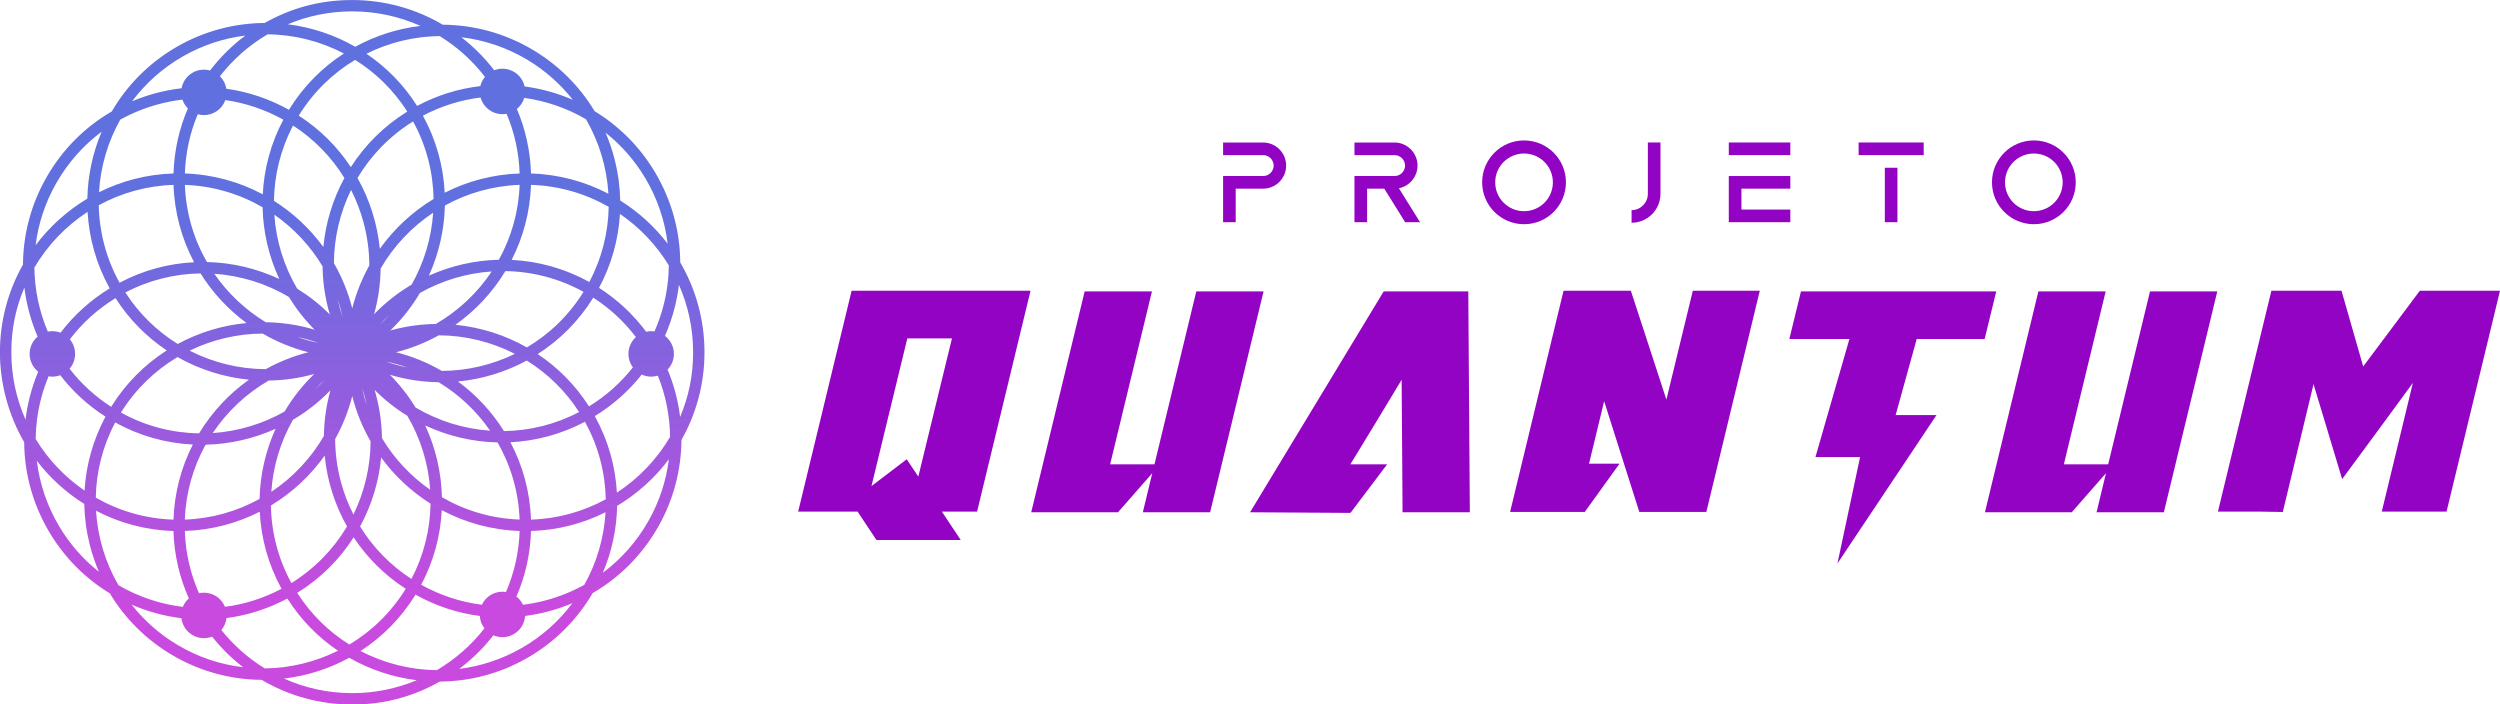 <svg xmlns="http://www.w3.org/2000/svg" xmlns:xlink="http://www.w3.org/1999/xlink" id="Camada_2" viewBox="0 0 806.26 227.2"><defs><style>      .cls-1 {        fill: #9303c4;      }      .cls-2 {        fill: url(#Gradiente_sem_nome_3);      }    </style><linearGradient id="Gradiente_sem_nome_3" data-name="Gradiente sem nome 3" x1="113.6" y1="250.2" x2="113.6" y2="28.29" gradientUnits="userSpaceOnUse"><stop offset=".24" stop-color="#c94ade"></stop><stop offset=".83" stop-color="#6070df"></stop></linearGradient></defs><g id="Camada_1-2" data-name="Camada_1"><g><g id="Arte_4"><path class="cls-2" d="M227.2,113.6c0-10.55-2.85-20.45-7.82-28.97-.06-10.13-2.8-20.1-8.11-29.04-4.97-8.37-11.74-15.01-19.52-19.75-4.81-8.01-11.55-14.77-19.8-19.7-9.14-5.47-19.2-8.11-29.15-8.17-8.57-5.05-18.56-7.96-29.21-7.96s-19.88,2.69-28.24,7.4c-9.59.06-19.29,2.51-28.18,7.6-9.07,5.19-16.2,12.49-21.12,20.93-8.66,5.02-15.89,12.24-21.01,21.16-5.11,8.91-7.57,18.63-7.63,28.23-4.73,8.36-7.43,18.01-7.43,28.28s2.85,20.45,7.82,28.97c.06,10.13,2.8,20.1,8.11,29.04,4.97,8.37,11.74,15.01,19.52,19.75,4.81,8.01,11.55,14.77,19.8,19.71,9.14,5.47,19.19,8.1,29.15,8.17,8.57,5.06,18.56,7.96,29.21,7.96s19.89-2.69,28.24-7.4c9.59-.06,19.28-2.51,28.18-7.6,9.07-5.19,16.2-12.49,21.12-20.93,8.66-5.02,15.89-12.24,21.01-21.16,5.11-8.91,7.57-18.63,7.63-28.23,4.73-8.36,7.43-18.01,7.43-28.28ZM219.34,134.45c-.64-5.24-2.01-10.38-4.04-15.25,1.26-1.32,2.04-3.1,2.04-5.06,0-2.38-1.14-4.48-2.89-5.82,1.27-2.89,2.32-5.9,3.12-9.03.63-2.46,1.09-4.94,1.39-7.42,2.94,6.65,4.57,14.01,4.57,21.74s-1.49,14.43-4.19,20.85ZM198.95,158.87c-.46-8.41-2.78-16.84-7.12-24.67,5.88-3.6,10.97-8.14,15.13-13.4.93.43,1.96.67,3.05.67.74,0,1.46-.11,2.14-.32,2.53,6.26,3.88,12.97,3.95,19.76-4.25,7.23-10.14,13.39-17.15,17.96ZM168.66,195.03c-.49-1.04-1.22-1.94-2.11-2.64,2.83-6.52,4.48-13.65,4.71-21.14,8.61-.25,16.76-2.41,24.03-6.05-.48,8.2-2.82,16.22-6.84,23.4-3.8,2.11-7.89,3.78-12.2,4.95-2.51.68-5.04,1.17-7.58,1.49ZM140.86,216.13c-8.56-.1-17.01-2.22-24.58-6.18,6.99-4.52,13.09-10.63,17.73-18.17,6.51,3.64,13.53,5.94,20.72,6.87.1,1.5.64,2.87,1.51,3.99-4.21,5.41-9.43,10-15.37,13.49ZM71.39,203.18c.89-1.07,1.49-2.39,1.66-3.85,6.71-.87,13.35-2.95,19.62-6.3,4.35,6.87,9.95,12.52,16.33,16.83-7.33,3.65-15.41,5.61-23.61,5.71-5.36-3.29-10.1-7.49-14.01-12.39ZM38.2,188.73c-4.25-7.34-6.72-15.58-7.23-24.02,7.51,3.94,15.99,6.27,24.97,6.54.23,7.72,1.98,15.06,4.97,21.74-.84.75-1.51,1.68-1.94,2.74-7.3-.9-14.38-3.27-20.77-7ZM11.5,141.59c.05-4.26.6-8.54,1.68-12.77.65-2.57,1.49-5.06,2.49-7.46.4.07.8.11,1.22.11.89,0,1.75-.17,2.54-.46,3.96,5.15,8.85,9.69,14.59,13.36-4,7.46-6.27,15.57-6.75,23.84-6.36-4.35-11.76-10.03-15.77-16.63ZM28.25,68.33c.46,8.41,2.78,16.84,7.12,24.67-6.21,3.81-11.56,8.65-15.84,14.3-.82-.32-1.71-.5-2.65-.5-.5,0-.99.05-1.46.15-2.77-6.52-4.25-13.54-4.33-20.65,4.25-7.23,10.14-13.39,17.15-17.96ZM58.83,32.12c.36,1.08.97,2.06,1.76,2.85-2.78,6.47-4.41,13.55-4.63,20.98-8.61.25-16.76,2.41-24.03,6.05.48-8.2,2.82-16.22,6.84-23.4,3.8-2.11,7.89-3.78,12.2-4.95,2.61-.71,5.23-1.21,7.87-1.53ZM86.33,11.07c8.56.09,17.01,2.22,24.58,6.18-6.99,4.52-13.09,10.63-17.73,18.16-6.35-3.55-13.18-5.82-20.19-6.8-.25-1.56-.99-2.96-2.07-4.03,4.22-5.42,9.44-10.02,15.39-13.52ZM156.41,24.79c-.71.85-1.23,1.87-1.5,2.98-6.97.81-13.88,2.91-20.39,6.39-4.35-6.87-9.96-12.52-16.34-16.83,7.33-3.65,15.42-5.6,23.61-5.7,5.64,3.46,10.59,7.93,14.61,13.16ZM188.99,38.47c4.25,7.34,6.72,15.58,7.23,24.02-7.51-3.94-15.99-6.27-24.97-6.54-.22-7.36-1.82-14.38-4.55-20.8,1.11-.92,1.95-2.16,2.37-3.58,7,.97,13.79,3.3,19.93,6.89ZM215.7,85.61c-.05,4.26-.6,8.54-1.68,12.77-.75,2.94-1.75,5.78-2.94,8.51-.35-.05-.7-.09-1.07-.09-.56,0-1.11.07-1.63.19-4.06-5.47-9.15-10.3-15.19-14.16,4-7.46,6.27-15.57,6.75-23.84,6.36,4.35,11.76,10.03,15.77,16.63ZM162.03,190.83c-2.93,0-5.45,1.72-6.62,4.2-6.8-.85-13.42-3.01-19.57-6.44,4.06-7.66,6.22-15.87,6.63-24.07,7.54,4.02,16.06,6.42,25.11,6.72-.22,6.98-1.77,13.62-4.4,19.69-.37-.06-.76-.1-1.15-.1ZM116.13,169.79c3.75-6.89,6.05-14.47,6.79-22.24,4.32,5.91,9.73,10.97,15.93,14.88-.12,8.25-2.11,16.56-6.17,24.28-6.78-4.4-12.4-10.16-16.55-16.92ZM72.56,195.7c-1.09-2.67-3.72-4.56-6.79-4.56-.55,0-1.08.06-1.59.18-2.73-6.17-4.34-12.95-4.57-20.08,8.67-.29,16.86-2.5,24.16-6.21.41,8.47,2.7,16.96,7.03,24.85-5.83,3.1-12.01,5.01-18.25,5.82ZM22.44,118.91c1.11-1.28,1.78-2.95,1.78-4.78s-.64-3.42-1.7-4.69c3.99-5.25,8.96-9.75,14.73-13.29,4.41,6.9,10.08,12.56,16.53,16.86-7.06,4.51-13.24,10.62-17.93,18.19-5.27-3.39-9.76-7.56-13.41-12.28ZM63.77,36.84c.64.18,1.31.28,2.01.28,3.17,0,5.87-2.02,6.89-4.84,6.49.92,12.81,3.04,18.7,6.32-4.06,7.66-6.22,15.87-6.63,24.07-7.54-4.02-16.06-6.42-25.11-6.72.21-6.75,1.67-13.2,4.15-19.11ZM111.07,57.41c-3.75,6.89-6.05,14.47-6.79,22.24-4.32-5.91-9.73-10.97-15.93-14.88.12-8.25,2.11-16.56,6.17-24.28,6.78,4.4,12.4,10.16,16.55,16.92ZM154.98,31.46c.86,3.09,3.69,5.36,7.06,5.36.46,0,.9-.05,1.33-.13,2.52,5.95,4,12.45,4.21,19.26-8.67.29-16.86,2.5-24.16,6.21-.41-8.47-2.7-16.96-7.03-24.85,5.94-3.15,12.24-5.07,18.59-5.86ZM123.18,141.31c-.07-5.21-.84-10.45-2.36-15.56,3.21,3.22,6.75,6.01,10.54,8.34,4.29,7.28,6.8,15.47,7.38,23.86-6.29-4.38-11.6-10.05-15.55-16.64ZM87.5,158.61c.55-8.15,2.93-16.1,6.97-23.21,4.39-2.59,8.47-5.78,12.1-9.53-1.36,4.85-2.05,9.8-2.11,14.72-4.19,7.23-10.01,13.41-16.95,18.02ZM104.02,85.88c.07,5.21.84,10.44,2.36,15.55-3.21-3.22-6.75-6-10.54-8.34-4.29-7.28-6.8-15.47-7.37-23.85,6.29,4.38,11.6,10.05,15.55,16.64ZM139.7,68.59c-.55,8.14-2.92,16.09-6.96,23.21-4.39,2.59-8.47,5.78-12.1,9.54,1.36-4.85,2.05-9.8,2.11-14.72,4.19-7.23,10.01-13.41,16.95-18.02ZM140.54,104.48c-4.9.06-9.83.75-14.66,2.1,3.76-3.63,6.96-7.71,9.55-12.1,7.1-4.02,15.03-6.39,23.15-6.93-4.62,6.94-10.8,12.75-18.04,16.94ZM122.39,104.82c1.02-1.11,2.08-2.17,3.18-3.18-1.01,1.1-2.07,2.16-3.18,3.18ZM108.9,96.46c.63,1.88,1.16,3.81,1.58,5.78-.64-1.91-1.16-3.84-1.58-5.78ZM101.46,106.33c-5.17-1.55-10.47-2.34-15.75-2.41-6.57-3.98-12.23-9.32-16.59-15.63,8.46.58,16.71,3.13,24.04,7.47,2.32,3.79,5.09,7.35,8.3,10.57ZM102.66,110.57c-2.29-.47-4.52-1.09-6.7-1.85,2.25.47,4.49,1.08,6.7,1.85ZM84.71,107.58c4.56,2.65,9.51,4.69,14.75,6.02-4.86,1.23-9.48,3.08-13.77,5.46-8.53-.04-16.95-2.1-24.53-5.97,7.33-3.57,15.39-5.47,23.56-5.51ZM86.66,122.72c4.9-.06,9.83-.75,14.67-2.1-3.76,3.63-6.96,7.71-9.56,12.11-7.1,4.02-15.03,6.39-23.15,6.93,4.62-6.94,10.81-12.76,18.05-16.94ZM104.81,122.37c-1.02,1.11-2.08,2.17-3.18,3.18,1.01-1.1,2.07-2.16,3.18-3.18ZM118.3,130.74c-.63-1.88-1.16-3.81-1.58-5.78.64,1.91,1.16,3.84,1.58,5.78ZM125.73,120.86c5.17,1.55,10.47,2.34,15.74,2.41,6.58,3.98,12.24,9.32,16.6,15.63-8.46-.58-16.71-3.13-24.04-7.47-2.32-3.8-5.09-7.35-8.3-10.57ZM124.54,116.62c2.31.48,4.57,1.11,6.77,1.87-2.28-.47-4.54-1.09-6.77-1.87ZM127.74,113.6c4.86-1.23,9.48-3.08,13.77-5.46,8.54.04,16.96,2.1,24.54,5.98-7.33,3.57-15.4,5.46-23.56,5.5-4.56-2.65-9.51-4.69-14.75-6.02ZM146.9,104.74c6.48-4.6,11.97-10.5,16.09-17.31,8.56.13,17.21,2.29,25.2,6.7-4.72,7.6-11.04,13.63-18.27,17.91-7.08-4.02-14.94-6.5-23.02-7.29ZM160.88,83.77c-7.79.18-15.47,1.94-22.56,5.13,3.21-7.1,4.98-14.8,5.16-22.61,7.19-3.98,15.39-6.36,24.1-6.67-.31,8.73-2.7,16.94-6.69,24.14ZM133.22,39.16c4.34,7.94,6.48,16.52,6.6,25.02-6.82,4.12-12.73,9.6-17.33,16.08-.78-8.01-3.23-15.81-7.2-22.85,4.29-7.23,10.33-13.53,17.93-18.25ZM117.22,71.65c1.25,4.61,1.87,9.3,1.89,13.95-2.4,4.31-4.27,8.96-5.51,13.85-1.31-5.17-3.31-10.06-5.91-14.57.04-8.19,1.94-16.28,5.53-23.63,1.66,3.28,3.01,6.76,4,10.39ZM84.68,66.83c.18,8,2.02,15.9,5.39,23.15-7.3-3.42-15.26-5.29-23.33-5.47-4.24-7.38-6.79-15.85-7.11-24.88,9.1.32,17.63,2.91,25.05,7.21ZM79.51,104.18c-7.76.73-15.32,3.03-22.19,6.75-6.62-4.1-12.44-9.68-16.89-16.6,7.71-4.05,16.01-6.03,24.24-6.15,3.9,6.23,8.94,11.66,14.85,16ZM57.27,115.16c7.08,4.02,14.94,6.5,23.02,7.29-6.48,4.6-11.97,10.5-16.09,17.31-8.56-.13-17.2-2.29-25.19-6.7,4.72-7.59,11.03-13.63,18.26-17.91ZM66.32,143.42c7.79-.18,15.47-1.93,22.55-5.13-3.21,7.1-4.98,14.8-5.16,22.61-7.19,3.98-15.39,6.36-24.1,6.67.31-8.73,2.7-16.94,6.7-24.15ZM93.98,188.04c-4.34-7.94-6.48-16.52-6.6-25.02,6.82-4.12,12.73-9.6,17.33-16.08.78,8.01,3.23,15.81,7.2,22.85-4.29,7.23-10.33,13.53-17.93,18.25ZM109.98,155.55c-1.25-4.61-1.87-9.3-1.89-13.95,2.4-4.31,4.27-8.96,5.51-13.85,1.31,5.17,3.31,10.06,5.91,14.57-.04,8.19-1.94,16.28-5.53,23.63-1.66-3.28-3.01-6.76-4-10.39ZM142.52,160.36c-.18-8-2.02-15.9-5.39-23.15,7.3,3.42,15.26,5.29,23.33,5.47,4.24,7.38,6.79,15.85,7.11,24.88-9.1-.32-17.63-2.91-25.05-7.21ZM147.69,123.03c7.75-.73,15.31-3.03,22.18-6.75,6.62,4.1,12.44,9.69,16.89,16.6-7.71,4.05-16,6.03-24.23,6.15-3.89-6.23-8.94-11.66-14.84-16ZM189.95,131.05c-4.41-6.9-10.08-12.56-16.54-16.86,7.06-4.51,13.24-10.62,17.92-18.19,5.42,3.49,10.03,7.81,13.75,12.71-1.48,1.34-2.41,3.27-2.41,5.43,0,1.63.54,3.13,1.44,4.35-3.89,4.93-8.66,9.19-14.16,12.57ZM190.03,90.95c-7.94-4.4-16.49-6.72-25.02-7.13,3.73-7.31,5.95-15.52,6.24-24.2,9.09.29,17.63,2.83,25.06,7.09-.15,8.24-2.18,16.55-6.27,24.25ZM131.34,35.99c-7.57,4.68-13.68,10.85-18.19,17.9-4.28-6.47-9.92-12.17-16.8-16.6,4.69-7.61,10.98-13.67,18.18-17.98,6.6,4.13,12.39,9.73,16.82,16.67ZM55.96,59.62c.3,8.98,2.66,17.45,6.63,24.95-8.18.4-16.39,2.56-24.03,6.61-4.38-7.92-6.55-16.49-6.71-24.99,7.21-3.94,15.41-6.29,24.12-6.56ZM37.17,136.24c7.94,4.4,16.49,6.71,25.02,7.13-3.73,7.31-5.95,15.52-6.24,24.21-9.09-.29-17.63-2.83-25.06-7.09.15-8.24,2.18-16.55,6.27-24.25ZM95.85,191.21c7.57-4.68,13.69-10.85,18.2-17.91,4.28,6.47,9.92,12.16,16.8,16.59-4.69,7.62-10.98,13.67-18.19,17.98-6.6-4.13-12.39-9.73-16.81-16.67ZM171.24,167.58c-.3-8.98-2.66-17.45-6.63-24.95,8.18-.4,16.38-2.56,24.03-6.61,4.38,7.92,6.55,16.5,6.72,25-7.21,3.94-15.41,6.29-24.12,6.56ZM208.12,57.46c3.9,6.57,6.31,13.75,7.2,21.12-4.22-5.5-9.4-10.23-15.3-13.92-.08-4.36-.66-8.75-1.75-13.08-.76-3.04-1.77-5.98-2.98-8.8,5,3.97,9.38,8.88,12.83,14.69ZM170.07,19.28c5.81,3.48,10.72,7.89,14.67,12.92-4.96-2.16-10.2-3.61-15.56-4.32-.73-3.28-3.65-5.72-7.15-5.72-.93,0-1.82.18-2.64.5-3.06-3.99-6.63-7.57-10.61-10.65,7.32.87,14.57,3.25,21.29,7.27ZM135.61,8.36c-7.36.87-14.51,3.14-21.04,6.72-6.71-3.84-14.12-6.3-21.76-7.25,6.4-2.68,13.43-4.16,20.79-4.16,7.84,0,15.29,1.68,22.01,4.69ZM59,18.18c6.39-3.66,13.22-5.86,20.11-6.71-4.29,3.21-8.12,7.01-11.37,11.26-.63-.17-1.29-.27-1.97-.27-3.59,0-6.58,2.59-7.21,6-2.87.33-5.73.88-8.57,1.65-2.54.69-5,1.55-7.38,2.55,4.29-5.73,9.78-10.7,16.38-14.48ZM18.24,58.91c3.74-6.52,8.69-12.07,14.54-16.43-2.89,6.81-4.47,14.15-4.61,21.58-6.49,3.88-12.16,9-16.68,15.02.85-6.91,3.06-13.76,6.74-20.17ZM7.86,92.75c.67,5.44,2.11,10.77,4.27,15.81-1.57,1.35-2.58,3.34-2.58,5.58s1.08,4.39,2.76,5.73c-1.08,2.59-1.98,5.28-2.69,8.05-.63,2.46-1.09,4.94-1.39,7.42-2.94-6.65-4.57-14.01-4.57-21.74s1.49-14.43,4.19-20.85ZM19.08,169.73c-3.9-6.57-6.31-13.75-7.2-21.12,4.22,5.5,9.4,10.23,15.3,13.92.08,4.36.66,8.75,1.75,13.08.76,3.04,1.77,5.98,2.98,8.81-5-3.97-9.38-8.88-12.83-14.69ZM57.13,207.92c-5.81-3.48-10.72-7.89-14.67-12.92,5.11,2.22,10.52,3.7,16.05,4.38.45,3.62,3.53,6.43,7.27,6.43.93,0,1.81-.18,2.63-.49,2.92,3.68,6.28,7,10,9.87-7.31-.87-14.56-3.24-21.28-7.27ZM91.58,218.84c7.36-.87,14.52-3.14,21.05-6.71,6.71,3.84,14.13,6.3,21.77,7.24-6.41,2.68-13.43,4.17-20.8,4.17-7.84,0-15.29-1.68-22.02-4.7ZM168.2,209.01c-6.39,3.66-13.22,5.86-20.11,6.71,4.14-3.1,7.86-6.75,11.04-10.83.89.39,1.88.6,2.91.6,3.89,0,7.06-3.03,7.31-6.85,2.63-.34,5.25-.85,7.86-1.56,2.54-.69,5-1.55,7.38-2.55-4.29,5.73-9.78,10.7-16.38,14.48ZM208.96,168.29c-3.74,6.52-8.69,12.07-14.54,16.43,2.89-6.81,4.47-14.15,4.61-21.58,6.49-3.88,12.16-9,16.68-15.02-.85,6.91-3.06,13.76-6.74,20.17Z"></path></g><g id="QUANTUm"><g><path class="cls-1" d="M315.12,165h-11.36l6.08,9.16h-27.18l-6.08-9.16h-19.17l17.24-71.24h57.7l-17.24,71.24ZM292.41,148.11l3.75,5.6,10.85-44.57h-14.4l-11.56,47.63,11.36-8.65Z"></path><path class="cls-1" d="M407.51,93.97l-17.24,71.24h-21.7l3.04-12.62-11.05,12.62h-27.99l17.24-71.24h21.7l-13.49,55.77h14.3l13.49-55.77h21.7Z"></path><polygon class="cls-1" points="473.53 93.97 446.25 93.97 403.15 165.21 435.53 165.41 447.36 149.74 435.5 149.74 443.81 136.1 452.03 122.47 452.23 149.74 452.33 165.21 474.03 165.21 473.53 93.97"></polygon><polygon class="cls-1" points="545.94 93.77 537.42 128.88 525.96 93.77 504.25 93.77 487.01 165.11 511.09 165.11 522.31 149.53 512.47 149.53 517.34 129.38 528.69 165.11 550.3 165.11 567.54 93.77 545.94 93.77"></polygon><path class="cls-1" d="M585.49,147.4l10.95-38.06h-19.37l3.75-15.37h62.98l-3.75,15.37h-21.91l-6.79,24.53h13.18l-31.94,47.83,7.3-34.3h-14.4Z"></path><path class="cls-1" d="M715.09,93.97l-17.24,71.24h-21.7l3.04-12.62-11.05,12.62h-27.99l17.24-71.24h21.7l-13.49,55.77h14.3l13.49-55.77h21.7Z"></path><polygon class="cls-1" points="780.4 93.77 762.14 118.19 755.15 93.77 732.53 93.77 715.29 165 729.08 165 736.21 165.12 746.12 123.89 750.79 139.36 755.35 154.52 767.72 137.73 778.17 123.48 768.13 165 789.02 165 806.26 93.77 780.4 93.77"></polygon></g></g><g><path class="cls-1" d="M407.35,60.84h-8.83v10.82h-4.07v-14.89h12.94c1.85,0,3.37-1.52,3.37-3.37s-1.52-3.37-3.37-3.37h-12.94v-4.07h12.9c3.96,0,7.22,3.13,7.43,7.04v.04c.21,4.2-3.16,7.81-7.43,7.81Z"></path><path class="cls-1" d="M446.45,60.84h-5.56v10.82h-4.07v-14.89h12.94c1.85,0,3.37-1.52,3.37-3.37s-1.52-3.37-3.37-3.37h-12.94v-4.07h12.9c3.96,0,7.22,3.13,7.43,7.04v.04c.18,3.71-2.43,6.97-6,7.67l6.82,10.96h-4.8l-6.73-10.82Z"></path><path class="cls-1" d="M505.02,58.8c0,7.46-6.05,13.51-13.51,13.51s-13.51-6.05-13.51-13.51,6.05-13.51,13.51-13.51,13.51,6.05,13.51,13.51ZM491.51,49.51c-5.13,0-9.3,4.16-9.3,9.3s4.16,9.3,9.3,9.3,9.3-4.16,9.3-9.3-4.16-9.3-9.3-9.3Z"></path><path class="cls-1" d="M535.51,62.52c0,5.13-4.2,9.32-9.32,9.32v-4.07c2.89,0,5.25-2.36,5.25-5.25v-16.57h4.07v16.57Z"></path><path class="cls-1" d="M577.39,45.95v4.07h-19.85v-4.07h19.85ZM577.39,71.66h-19.85v-14.89h19.85v4.07h-15.77v6.74h15.77v4.07Z"></path><path class="cls-1" d="M599.41,50.02v-4.07h20.99v4.07h-20.99ZM607.86,71.66v-17.56h4.07v17.56h-4.07Z"></path><path class="cls-1" d="M669.44,58.8c0,7.46-6.05,13.51-13.51,13.51s-13.51-6.05-13.51-13.51,6.05-13.51,13.51-13.51,13.51,6.05,13.51,13.51ZM655.92,49.51c-5.13,0-9.3,4.16-9.3,9.3s4.16,9.3,9.3,9.3,9.3-4.16,9.3-9.3-4.16-9.3-9.3-9.3Z"></path></g></g></g></svg>